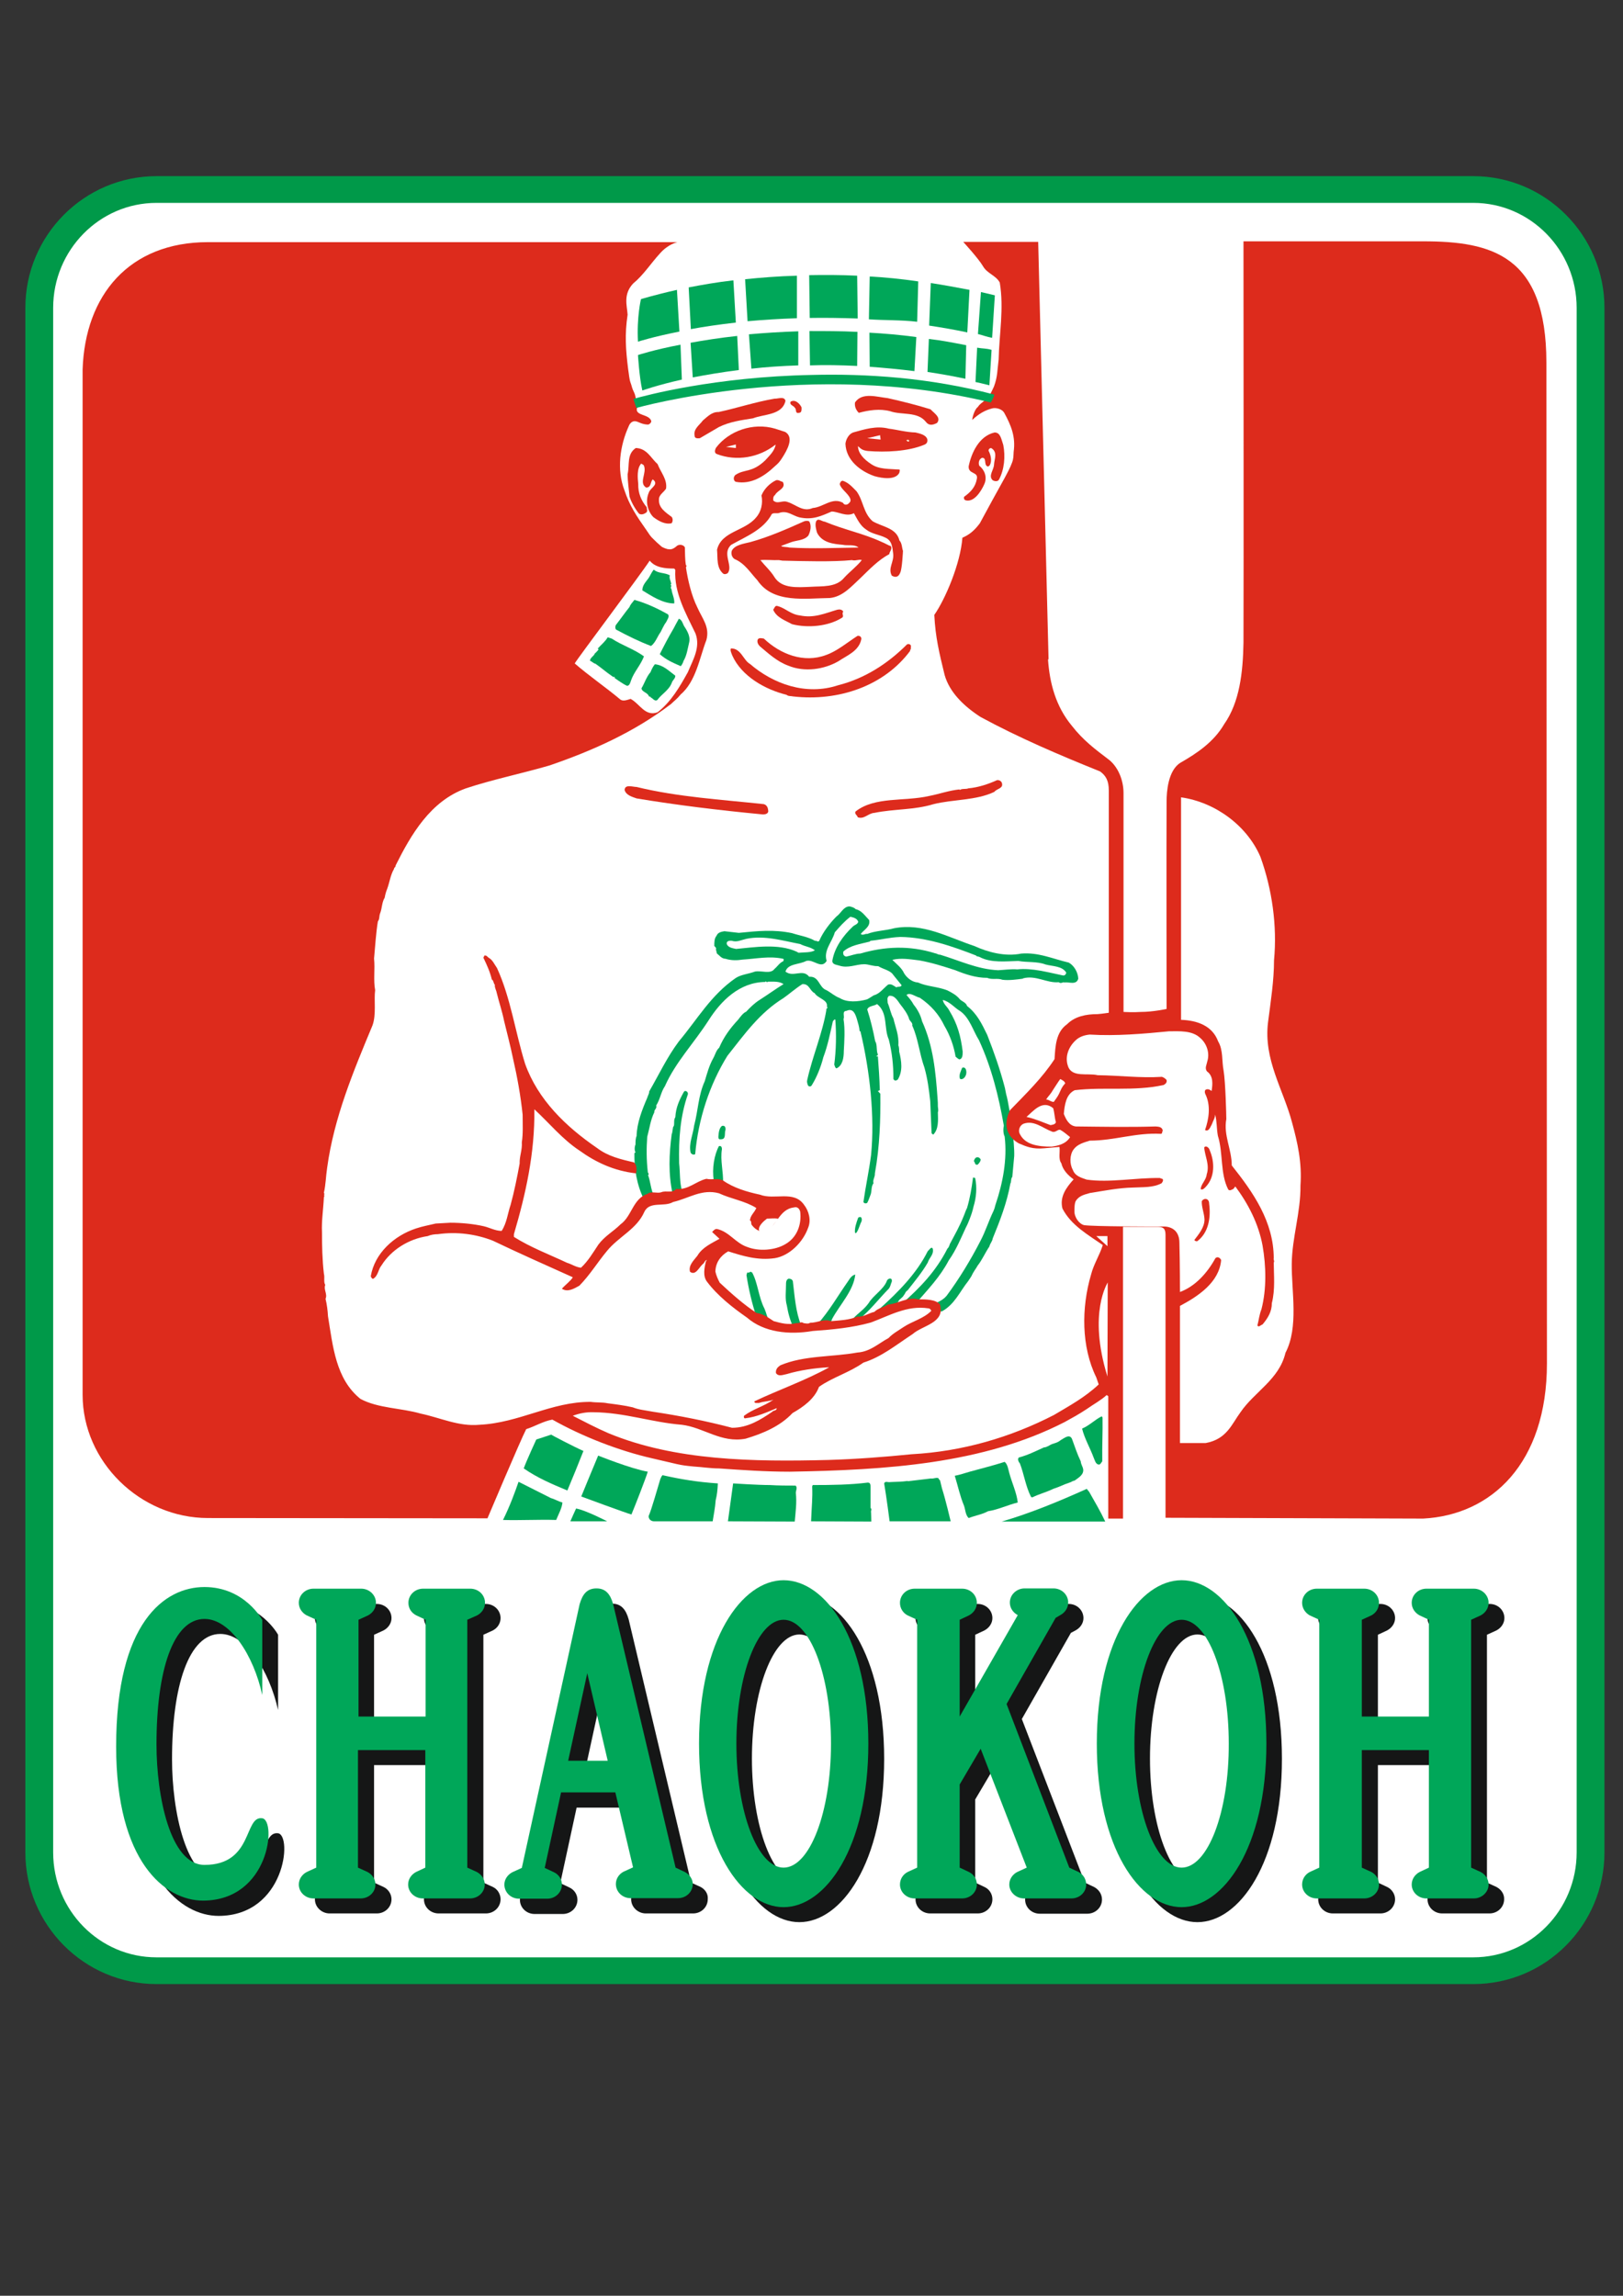 <?xml version="1.0" encoding="utf-8"?><svg version="1.1" id="svg216" xmlns="http://www.w3.org/2000/svg" x="0px" y="0px" viewBox="-7 -24.9 595.3 841.9" xml:space="preserve" enable-background="new -7 -24.9 595.3 841.9"><rect x="-7" y="-24.9" width="595.3" height="841.9" fill="#333333" stroke="none"/><g id="g214"><path id="path2" d="M53.4,43.4c-26.2,0-47.6,21.4-47.6,47.7v560.1c0,26.3,21.3,47.7,47.6,47.7H531
		c26.2,0,47.6-21.4,47.6-47.7V91.2c0-26.3-21.4-47.7-47.6-47.7H53.4z" fill="#FFFFFF"/><g id="g212"><g id="g38"><g id="g36"><g id="g18"><path id="path4" d="M95,647.4c-6.8-0.9-3.2,17.1-21.2,17.1c-12.6,0-17.7-25.3-17.7-44.2c0-27.1,6.2-46,17.7-46
						c9.4,0,17.9,13.3,21.2,27.9v-27.6c0,0-6.5-12-21.2-12c-14.7,0-32.4,13-32.4,58.6c0,42.1,17.9,56.5,31.8,56.5
						C97.6,677.6,100.3,648.2,95,647.4L95,647.4z" fill="#151616"/><path id="path6" d="M432.2,560.1c-15.3,0-31.1,21.6-31.1,60c0,38.3,15.8,59.9,31.1,59.9c15.3,0,31-21.6,31-59.9
						C463.2,581.7,447.5,560.1,432.2,560.1z M432.2,665.5L432.2,665.5c-9.6,0-17.4-20.4-17.4-45.5c0-25.1,7.8-45.5,17.4-45.5
						c9.6,0,17.3,20.4,17.3,45.5C449.5,645.2,441.8,665.5,432.2,665.5z" fill="#151616"/><path id="path8" d="M286.2,560.1c-15.3,0-31.1,21.6-31.1,60c0,38.3,15.8,59.9,31.1,59.9
						c15.3,0,31.1-21.6,31.1-59.9C317.3,581.7,301.5,560.1,286.2,560.1z M286.2,665.5L286.2,665.5c-9.6,0-17.4-20.4-17.4-45.5
						c0-25.1,7.8-45.5,17.4-45.5c9.6,0,17.3,20.4,17.3,45.5C303.6,645.2,295.8,665.5,286.2,665.5z" fill="#151616"/><path id="path10" d="M173.8,573c1.7-0.9,2.8-2.6,2.8-4.5c0-2.9-2.4-5.2-5.4-5.2h-17.3c-3,0-5.4,2.3-5.4,5.2
						c0,1.9,1.1,3.6,2.8,4.5l3.5,1.6v35.5h-24.6v-35.5l3.5-1.6c1.7-0.9,2.9-2.6,2.9-4.5c0-2.9-2.4-5.2-5.4-5.2h-17.3
						c-3,0-5.4,2.3-5.4,5.2c0,1.9,1.2,3.6,2.9,4.5l3.4,1.6v90.9l-3.4,1.6c-1.7,0.9-2.9,2.6-2.9,4.5c0,2.9,2.5,5.2,5.4,5.2h17.3
						c3,0,5.4-2.3,5.4-5.2c0-1.9-1.2-3.7-2.9-4.5l-3.5-1.6v-43.1h24.6v43.1l-3.5,1.6c-1.7,0.9-2.8,2.6-2.8,4.5
						c0,2.9,2.4,5.2,5.4,5.2h17.3c3,0,5.4-2.3,5.4-5.2c0-1.9-1.1-3.7-2.8-4.5l-3.5-1.6v-90.9L173.8,573z" fill="#151616"/><path id="path12" d="M541.9,667.1l-3.5-1.6v-90.9l3.5-1.6c1.7-0.9,2.9-2.6,2.9-4.5c0-2.9-2.4-5.2-5.4-5.2H522
						c-3,0-5.4,2.3-5.4,5.2c0,1.9,1.1,3.6,2.9,4.5l3.5,1.6v35.5h-24.6v-35.5l3.4-1.6c1.7-0.9,2.9-2.6,2.9-4.5c0-2.9-2.4-5.2-5.4-5.2
						h-17.4c-3,0-5.4,2.3-5.4,5.2c0,1.9,1.2,3.6,2.9,4.5l3.5,1.6v90.9l-3.5,1.6c-1.7,0.9-2.9,2.6-2.9,4.5c0,2.9,2.4,5.2,5.4,5.2
						h17.4c3,0,5.4-2.3,5.4-5.2c0-1.9-1.2-3.7-2.9-4.5l-3.4-1.6v-43.1h24.6v43.1l-3.5,1.6c-1.7,0.9-2.9,2.6-2.9,4.5
						c0,2.9,2.4,5.2,5.4,5.2h17.3c3,0,5.4-2.3,5.4-5.2C544.8,669.7,543.6,668,541.9,667.1z" fill="#151616"/><path id="path14" d="M250,667.1l-3.5-1.6L223.6,569c-1-3.6-2.7-5.8-6.1-5.8c-3.4,0-5.1,2-6.2,5.8l-21.2,96.7
						l-3.5,1.6c-1.7,0.9-2.9,2.5-2.9,4.5c0,2.9,2.4,5.2,5.4,5.2h10.3c3,0,5.4-2.3,5.4-5.2c0-2-1.2-3.7-2.9-4.5l-3.4-1.6l6-27.7h19.9
						l6.5,27.5l-3.5,1.6c-1.7,0.9-2.9,2.6-2.9,4.5c0,2.9,2.5,5.2,5.4,5.2h17.3c3,0,5.4-2.3,5.4-5.2C252.8,669.7,251.7,668,250,667.1
						L250,667.1z M207.2,626.2L207.2,626.2l7-32.1l7.5,32.1H207.2z" fill="#151616"/><path id="path16" d="M394.3,667.1l-3.4-1.6l-23.1-60l18-31.6l1.7-0.9c1.7-0.9,2.9-2.6,2.9-4.5
						c0-2.9-2.4-5.2-5.4-5.2h-10.6c-3,0-5.4,2.3-5.4,5.2c0,1.9,1.1,3.6,2.8,4.5l-21.1,37.1v-35.5l3.4-1.6c1.7-0.9,2.9-2.6,2.9-4.5
						c0-2.9-2.4-5.2-5.4-5.2h-17.4c-3,0-5.4,2.3-5.4,5.2c0,1.9,1.1,3.6,2.9,4.5l3.4,1.6v90.9l-3.4,1.6c-1.7,0.9-2.9,2.6-2.9,4.5
						c0,2.9,2.4,5.2,5.4,5.2h17.4c3,0,5.4-2.3,5.4-5.2c0-1.9-1.1-3.7-2.9-4.5l-3.4-1.6V635l7.7-13l16.9,43.6l-3.5,1.6
						c-1.7,0.9-2.8,2.6-2.8,4.5c0,2.9,2.4,5.2,5.4,5.2h17.4c3,0,5.4-2.3,5.4-5.2C397.2,669.7,396,668,394.3,667.1L394.3,667.1z" fill="#151616"/></g><g id="g34"><path id="path20" d="M89.2,641.9C82.4,640.9,86,659,68,659c-12.6,0-17.6-25.3-17.6-44.2c0-27.1,6.1-46,17.6-46
						c9.4,0,18,13.3,21.2,27.9v-27.5c0,0-6.4-12.1-21.2-12.1c-14.7,0-32.4,13-32.4,58.5c0,42.2,17.9,56.5,31.9,56.5
						C91.9,672,94.5,642.7,89.2,641.9z" fill="#00A759"/><path id="path22" d="M426.4,554.6c-15.3,0-31.1,21.6-31.1,59.9c0,38.4,15.8,60,31.1,60c15.2,0,31.1-21.6,31.1-60
						C457.5,576.2,441.7,554.6,426.4,554.6z M426.4,660L426.4,660c-9.5,0-17.3-20.4-17.3-45.5c0-25.1,7.8-45.4,17.3-45.4
						c9.6,0,17.3,20.3,17.3,45.4C443.8,639.7,436,660,426.4,660z" fill="#00A759"/><path id="path24" d="M280.4,554.6c-15.2,0-31,21.6-31,59.9c0,38.4,15.8,60,31,60c15.3,0,31.1-21.6,31.1-60
						C311.5,576.2,295.8,554.6,280.4,554.6z M280.4,660L280.4,660c-9.5,0-17.3-20.4-17.3-45.5c0-25.1,7.8-45.4,17.3-45.4
						c9.6,0,17.4,20.3,17.4,45.4C297.8,639.7,290,660,280.4,660z" fill="#00A759"/><path id="path26" d="M168,567.5c1.7-0.9,2.9-2.6,2.9-4.6c0-2.9-2.4-5.2-5.4-5.2h-17.3c-3,0-5.4,2.3-5.4,5.2
						c0,2,1.1,3.7,2.9,4.6l3.4,1.6v35.5h-24.6v-35.5l3.5-1.6c1.7-0.9,2.9-2.6,2.9-4.6c0-2.9-2.5-5.2-5.4-5.2H108
						c-3,0-5.4,2.3-5.4,5.2c0,2,1.2,3.7,2.9,4.6l3.5,1.6V660l-3.5,1.6c-1.7,0.9-2.9,2.6-2.9,4.6c0,2.8,2.4,5.1,5.4,5.1h17.3
						c3,0,5.4-2.3,5.4-5.1c0-2-1.2-3.7-2.9-4.6l-3.5-1.6v-43.1H149V660l-3.4,1.6c-1.7,0.9-2.9,2.6-2.9,4.6c0,2.8,2.4,5.1,5.4,5.1
						h17.3c3,0,5.4-2.3,5.4-5.1c0-2-1.2-3.7-2.9-4.6l-3.5-1.6v-90.9L168,567.5z" fill="#00A759"/><path id="path28" d="M536.1,661.6l-3.5-1.6v-90.9l3.5-1.6c1.7-0.9,2.9-2.6,2.9-4.6c0-2.9-2.5-5.2-5.4-5.2h-17.4
						c-3,0-5.4,2.3-5.4,5.2c0,2,1.2,3.7,2.9,4.6l3.4,1.6v35.5h-24.6v-35.5l3.5-1.6c1.7-0.9,2.8-2.6,2.8-4.6c0-2.9-2.4-5.2-5.4-5.2
						h-17.4c-3,0-5.4,2.3-5.4,5.2c0,2,1.2,3.7,2.8,4.6l3.5,1.6V660l-3.5,1.6c-1.7,0.9-2.8,2.6-2.8,4.6c0,2.8,2.4,5.1,5.4,5.1h17.4
						c3,0,5.4-2.3,5.4-5.1c0-2-1.1-3.7-2.8-4.6l-3.5-1.6v-43.1h24.6V660l-3.4,1.6c-1.7,0.9-2.9,2.6-2.9,4.6c0,2.8,2.4,5.1,5.4,5.1
						h17.4c2.9,0,5.4-2.3,5.4-5.1C539,664.2,537.8,662.5,536.1,661.6z" fill="#00A759"/><path id="path30" d="M244.2,661.6l-3.4-1.6l-22.9-96.6c-1-3.6-2.7-5.8-6.1-5.8c-3.4,0-5.1,2-6.2,5.8l-21.2,96.7
						l-3.5,1.6c-1.7,0.9-2.9,2.6-2.9,4.5c0,2.9,2.4,5.2,5.4,5.2h10.3c3,0,5.4-2.3,5.4-5.2c0-2-1.2-3.7-2.9-4.5l-3.4-1.6l6-27.7h19.9
						l6.5,27.5l-3.5,1.6c-1.7,0.9-2.8,2.6-2.8,4.5c0,2.9,2.4,5.2,5.4,5.2h17.4c3,0,5.4-2.3,5.4-5.2
						C247.1,664.2,245.9,662.5,244.2,661.6L244.2,661.6z M201.4,620.8L201.4,620.8l7-32.1l7.5,32.1H201.4z" fill="#00A759"/><path id="path32" d="M388.6,661.6l-3.4-1.6l-23-60l18-31.6l1.7-1c1.7-0.9,2.9-2.6,2.9-4.6c0-2.9-2.4-5.2-5.4-5.2
						h-10.6c-2.9,0-5.4,2.3-5.4,5.2c0,2,1.2,3.7,2.9,4.6L345,604.6v-35.5l3.4-1.6c1.7-0.9,2.9-2.6,2.9-4.6c0-2.9-2.4-5.2-5.4-5.2
						h-17.4c-3,0-5.4,2.3-5.4,5.2c0,2,1.1,3.7,2.8,4.6l3.5,1.6V660l-3.5,1.6c-1.7,0.9-2.8,2.6-2.8,4.6c0,2.8,2.4,5.1,5.4,5.1h17.4
						c3,0,5.4-2.3,5.4-5.1c0-2-1.1-3.7-2.9-4.6L345,660v-30.5l7.7-13.1l16.9,43.6l-3.5,1.6c-1.7,0.9-2.9,2.6-2.9,4.6
						c0,2.8,2.5,5.1,5.4,5.1H386c3,0,5.4-2.3,5.4-5.1C391.4,664.2,390.3,662.5,388.6,661.6L388.6,661.6z" fill="#00A759"/></g></g></g><path id="path40" d="M50.4,39.7C23.9,39.7,2.3,61.4,2.3,88v566.4c0,26.6,21.6,48.3,48.1,48.3h483
			c26.5,0,48.1-21.6,48.1-48.3V88c0-26.6-21.6-48.3-48.1-48.3H50.4z M12.5,654.4L12.5,654.4V88c0-21.2,17-38.5,37.9-38.5h483
			c20.9,0,37.9,17.3,37.9,38.5v566.4c0,21.2-17,38.5-37.9,38.5h-483C29.5,692.9,12.5,675.7,12.5,654.4L12.5,654.4z" fill="#009949"/><g id="g210"><path id="path42" d="M559.3,478.4c0,26.7-20.5,48.4-45.8,48.4H69.2c-25.2,0-45.7-21.8-45.7-48.4V107.6
				c0-26.8,20.5-48.4,45.7-48.4h444.2c25.3,0,45.8,21.7,45.8,48.4V478.4z" fill="#FFFFFF"/><g id="g76"><path id="path44" d="M259.1,389.5c-0.5,1.2,0.4,3.5-1.8,3.4c-1.2,0.2-0.7-1.4-0.7-2.1c0.1-0.9,0.4-2.2,1.2-2.8
					C259,387.7,259.2,388.7,259.1,389.5z" fill="#00A759"/><path id="path46" d="M257.8,396.5c-0.7,4.2,0.6,8.3,0.4,12.6c0,0.2,0,0.4-0.2,0.4c-1.1-0.2-3.2,0-3.2-1.6
					c-0.7-4.2,0.2-9.4,1.9-12.5C257.5,395.2,257.8,395.8,257.8,396.5L257.8,396.5z" fill="#00A759"/><path id="path48" d="M352.7,400.3c0,0.7-0.6,1.4-1.1,1.9c-1.2,0.2-0.8-0.7-1.4-1.3c0.2-0.6,0.4-1.2,1.1-1.4
					C352.2,399.4,352.5,400,352.7,400.3z" fill="#00A759"/><path id="path50" d="M350.1,417.5c-0.4,1.8-0.8,3-1.5,4.8c-0.5,1.2-0.6,1.6-1.3,2.9c-1.9,4.1-3.6,8.3-6.3,12.1
					c-3.2,6.1-7.6,10.6-12,15.7c-1.9,0.1-3.7,0.4-5.3,0.7v-0.4c6.8-6,12.6-12,16.8-20.3c0.4-0.3,0.7-1,0.9-1.7
					c1.8-3.4,3.6-6.5,5.1-10.3c0.4-0.9,0.7-2,1.2-2.9c1.1-3.7,1.7-7.3,2.2-11.2c0.3,0.2,0.5-0.1,0.8,0.3
					C351.4,410.5,351.1,414.3,350.1,417.5L350.1,417.5z" fill="#00A759"/><path id="path52" d="M309,423c-0.7,1.3-1.1,3.3-2,4.3l-0.4-0.1c-0.2-1.7,0.5-3.7,1.2-5.6
					C309.2,420.9,309.2,422.3,309,423L309,423L309,423z" fill="#00A759"/><path id="path54" d="M335.2,433.4c0.2,1.9-1.4,3-1.9,4.7c-2,3.5-4.9,7-7.4,10.2c-0.8,0.4-0.9,1.3-1.4,1.8
					c-0.5,1-1.7,1.4-2,2.3c-1.9,3-5.9,3.4-9,4.9c0.3-1.1,1.5-1.7,2.2-2.3c6.8-6.1,13.6-13,17.6-21.1
					C333.7,433.7,334.9,431.6,335.2,433.4L335.2,433.4z" fill="#00A759"/><path id="path56" d="M268.8,441.6c2.2,3.9,2.4,9.2,4.6,13.4c0.7,1.6,1,3.4,1.9,4.9l-0.4,0.3l-4.5-2.3
					c-1.6-4.9-2.8-10-3.6-15.2c0.2-0.3,0-0.8,0.5-1c0.5,0.5,1-0.8,1.4,0.1L268.8,441.6z" fill="#00A759"/><path id="path58" d="M298.2,458.8c-0.7,2.7-3.2,1.9-5,2.3l-0.5-0.2c4.6-5.2,7.4-10.3,11.4-16
					c0.7-1.1,1.4-2.1,2.6-2.4C306.1,448.4,301,453.6,298.2,458.8z" fill="#00A759"/><path id="path60" d="M320.1,445.1c-0.4,0.8-0.5,2.2-1.5,3c-3.3,3.4-6.6,7.7-10.5,10.8c-1,0.6-1.9,0.7-2.9,0.7
					c1.8-2.6,4.3-3.7,6.4-6.6c1.6-2.8,5.6-5.1,6.7-8.2C318.6,443.9,320.4,443.4,320.1,445.1L320.1,445.1z" fill="#00A759"/><path id="path62" d="M283.8,444.9c0.7,5.6,1,11.2,3.1,16.4c-0.4,0.8-1.8,0.4-2.9,0.6c-1.2-2.6-1.9-5.1-2.4-8.1
					c-0.7-2.3-0.3-5.2-0.3-7.6c0-0.7,0-1.9,1-2.2C283,444.1,283.4,444.1,283.8,444.9z" fill="#00A759"/><path id="path64" d="M245.3,376.4c-2.8,8.1-3.4,16.2-3.2,25.3c0.4,3.4,0.1,6.9,1.1,10.3c-0.7,0.9-1.8,1.1-3,1.3
					l-0.5-0.4c-1.6-7.4-1.3-14.5-0.3-22.1h0.1l0.4-2.5h0.1c0.6-0.9-0.1-2.3,0.7-3.5c0.2-3.6,1.5-6.4,3.2-9.4
					C244.5,374.8,245.5,375.6,245.3,376.4L245.3,376.4z" fill="#00A759"/><path id="path66" d="M347.1,369.7c-0.3,0.8-1.4,1.5-2,1c-0.5-1.4,0.4-2.9,0.8-4C347.5,366,347.8,368.7,347.1,369.7
					L347.1,369.7z" fill="#00A759"/><path id="path68" d="M365,399.1l-0.7,7.6c-0.6,0.6-0.3,1.9-0.7,2.4c-1.3,7.2-3.8,13.6-6.5,20.2
					c-0.1,1-1,1.9-1.2,2.9c-1.6,2.4-2.7,5-4.3,7c-0.6,1.1-1,1.5-1.8,2.9c-0.7,1.6-1.3,2.1-1.6,2.7c-3.2,4-5,8.6-9.7,11.2
					c-1.9,0.2-1.8-2-3.6-2.4c1.7-0.8,3.9-1.6,5.3-3.3c4.6-6.2,8.8-13.1,12.4-20.1c1.9-3.6,3-7.3,4.8-11c0.6-1.4,0.5-1.7,0.8-2.5
					c2.6-7.7,4.3-16.4,3.3-24.8c-0.5-1-0.6-2.6-0.3-4c-1.9-10.8-4.5-21.3-9.1-31.3c-2.2-3.5-3.4-8.2-6.9-10.7
					c-2.1-1.2-3.8-3.5-6.4-4.1c0.3,1.6,1.7,2.5,2.4,3.9c3,4.9,4.2,9.4,4.9,15c0,1.2,0,2.8-1.3,2.9c-0.5-0.3-0.7-0.5-1.3-1
					c-0.6-3.7-2-7.8-4.1-11.3c-2-4.2-4.9-7.5-9-10.3c-1.5-0.3-3.7-2.2-4.9-1c0.9,1,2,2.3,2.6,3.5c1.4,1.7,2.6,3.9,3.1,6.1
					c4.1,9,5,18.5,5.7,28.5c0.1,0.9,0.1,1.9,0.1,2.7c0,0.5,0.3,1.5,0,2.2c0.1,3,0.3,6.2-1.7,8.2l-0.6-0.5l-0.5-11.8
					c-0.5-4.6-1-8.2-2.1-12.2c-1.9-5.3-2.3-10.7-4.5-15.5c0.3-0.9-0.8-1.6-1.1-2.3c-0.5-1.9-2.1-4-3.3-5.5c-1-1.4-2.1-3.4-4.1-3.1
					c-0.9,0.7-0.5,1.6-0.5,2.6c0.8,1.8,1.1,3.9,2.1,5.7c0.7,3.1,2.1,6.2,1.8,9.8c0.3,0.7,0.3,1.7,0.3,2.3c0.9,3.6,1.4,7.2-0.5,10.3
					c-0.7,0.5-1.2,0.5-1.6-0.2c0-5.3-0.5-9.7-1.7-14.5c-1.9-4.3-0.2-9.7-4.3-13c-1.1,0.8-3.1,0.6-3.6,2c1.1,3.4,2.2,7.8,2.9,11.6
					c0.9,1.4,0.3,3.4,1,4.9c0,0.4-0.4,0.5-0.7,0.7h0.7c0.3,4,0.6,8,0.7,12.4l-0.7,0.3l0.9,1c0.1,9.2-0.2,19.4-2,29.2
					c0.1,1.4-0.9,2.4-0.5,3.6c-0.9,1.2-0.6,2.6-1,4c-0.5,1.2-0.7,2.1-1.3,3.2c-0.4,0.3-1.1,0.3-1.4-0.3c0.8-5.7,2-11.1,2.8-17.2
					c1.4-14.1-0.4-30.7-3.9-45.4l-0.3-0.1c-0.1-1.5-0.6-3-1-4.4c-0.5-1.6-1.3-4.2-3.8-3c-1.8,0.1-0.6,2-1.1,3
					c0.6,3.7,0.3,8.2,0.1,11.8c0,2.3-0.4,5.3-2.7,6.3c-0.6-0.3-0.6-1-0.8-1.4c0.7-5.5,0.8-10.8,0.4-16.5c-0.6-0.1-0.4,0.2-0.9,0.6
					c-1,4.4-1.9,9-3.5,13.2c-0.9,3.6-2.5,7.5-4.2,10.2c-0.3,0.7-1.2,0.7-1.5,0c-0.2-0.7-0.4-1.1-0.2-1.9c1.9-8.6,5.6-17.1,7-25.6
					c-0.3-0.5,0.9-0.8,0.2-1.2c0.5-2.6-3.3-3-4.5-5c-1.8-0.8-1.9-3.5-4.5-3.3c-2.4,1.5-4.9,3.7-6.9,5.1
					c-8.8,5.4-14.4,13.4-20.6,21.2c-6.5,10.5-10.7,23.2-11.8,36c-0.4,0.5-1.5,0.1-1.7-0.6c-0.7-3.2,0.9-6.6,1.3-9.8
					c1.5-5.7,1.5-11,3.9-16.3c0.9-3,1.6-5.7,3.1-8.4c0.8-1.4,1-2.8,2.2-3.9c1.7-4,4.1-7.2,6.9-10.2c0.8-1,1.8-2.5,3-3
					c1.4-1.5,3-3.1,4.9-4.3c3-1.9,6-4.1,8.8-5.8c-1.5-1.1-3.8-0.9-5.8-0.9c-0.3,0.5-0.4-0.1-0.8-0.1l-0.1,0.2
					c-9.5,0.1-16.3,7-20.8,14.1c-5.4,8.4-12.1,15.3-16,24.1c-1.5,2.2-1.7,4.7-3.2,7.1c0.3,1.3-0.8,1.4-0.7,2.5
					c-1.4,2.8-1.8,6.1-2.6,9c-0.3,4.1-0.3,8.4,0.2,12.8c0,0.5,0.7,0.9,0.1,1.2c0.9,2.4,1,5.3,2.2,7.8l-0.6,0.9
					c-1.3-0.5-2,1.3-3.1,0.2c-2.6-5.1-3.6-11.3-3.5-16.9l0.4-0.3c-0.4-0.7-0.4-1.9,0-2.9c0-1,0-2.2,0.4-3.1c0.1-4.7,2-9.6,3.9-14
					c0.2-0.8,0.8-1.6,0.7-2.3c3.7-6.4,6.5-12.5,10.9-18.4c6.8-8.1,11.7-16.9,20.8-23.2c1.9-1.3,4.7-1.5,7.1-2.4
					c2.4-0.5,5.7,1.1,7.2-1c1.1-0.9,1.8-2.2,3.2-2.8c0.1-0.4,0.4-0.7-0.1-0.9c-5-1.1-9.8,0-14.8,0.3c-1.9,0.3-4.1,0.4-6.3-0.3
					c-1.4,0-2.3-1.3-3.2-2c0-0.7-0.5-1.4-0.2-1.9L255,322c0-1.3,0-2.8,0.8-3.7c0.5-1.3,1.8-1.5,2.9-1.7l5.3,0.6
					c7.1-0.7,12.8-1.3,19.5,0.1c2.7,0.9,5.8,1.3,8.4,2.8c0.7-0.1,1.1,0.6,1.6,0c1.4-3.3,4.1-6.7,6.3-8.9c1.7-1.2,2.6-3.7,4.8-3.7
					c0.7,0.1,1.9,0.5,2.2,1c2.3,0.5,3.4,2.4,5,4c0.5,2.4-1.7,3.4-3.1,5.1c0.8,0.7,1.7-0.2,2.4,0c3-1.2,6.7-1.2,9.9-2.1
					c10.6-2,19.7,3.3,29.3,6.5c5.1,2.3,11.3,4,17.3,2.8c6.4-0.5,11.4,1.9,17.4,3.3c2,1.1,3.4,3.6,3.5,5.9c-0.7,2.5-3.5,1.1-5,1.4
					c-0.8-0.3-1.2,0.6-2.2-0.1c-4.3,0.4-8.4-2.7-13.1-1.4v0.1c-2.2,0.3-5.2,0.7-7.5,0.4c-1.9-0.7-3.8,0.1-5.6-0.7
					c-4.2,0-8-1.3-11.7-2.8c-4.3-1.4-8.7-2.8-13.2-3.6c-3.3-0.4-6.8-1-9.9-0.2c1.5,1.5,3.4,2.9,4.3,4.9c1,1.7,3,3.3,5.1,3.4
					c3.3,1.5,7.3,1.5,10.8,2.9c1.8,0.9,3.4,1.8,4.6,3.3c0.7,0.7,2.3,1.2,2.6,2.4c3.7,2.9,5.4,6.5,7.4,10.6
					c2.5,6.4,4.7,12.6,6.5,19.5c0.3,1.3,0.3,1.9,0.7,3.2c0.5,2.1,0.6,3.2,1,5.2C363.5,382.5,365.2,394.4,365,399.1L365,399.1z" fill="#00A759"/><path id="path70" d="M307.8,313.2c-0.4,1-1.3,1-2,1.7c-3.6,3.4-6.7,7.7-7.5,12.5c-0.1,1.5,1.7,1.5,2.5,1.8
					c3.3,1.1,6.2-0.5,9.2-0.5c1.6,0,3.3,0.8,5.1,0.7c1.9,1.2,4.5,1.5,5.6,3.3l3,3.7c-0.3,0.9-1.4,0.3-1.9,0.8
					c-0.9-0.5-1.9-1.5-3.1-1c-1.6,1.3-3.1,3.4-5.2,3.9c-1,0.6-1.5,1-2.5,1.5c-3.3,0.9-7.3,1.2-10-0.5c-1.9-0.7-3.2-2-4.9-2.9
					c-2.8-1-2.6-5.2-6.3-4.9c-2.4-3.1-5.8,0.4-8.7-1.9c0.9-3,5-2.5,7.6-3.9c2.7-0.8,5.5,3.2,7.5,0c-1.2-3.9,2-6.9,3-10.5
					c1.9-2.2,3.5-4,5.7-5.7C305.9,311.5,307.5,311.9,307.8,313.2L307.8,313.2z" fill="#FFFFFF"/><path id="path72" d="M286.5,321.3c1.9,1,3.7,1,5.4,2.3c-1.5,0.9-4,0.7-6,0.9l-0.7-0.4c-6.8-3.1-15.6-1.6-22.2-1
					c-1.4-0.3-2.8-0.5-3.4-1.7c-0.3-1.1,0.7-1.4,1.8-1.3c1.9,0.6,3.2-0.2,5.3-0.7C273.4,318,280.1,320.1,286.5,321.3L286.5,321.3z" fill="#FFFFFF"/><path id="path74" d="M351,325.5c0.1,0.4,0.9,0.3,1.4,0.6c4.2,2.2,9.7,1.5,14.1,1.4c3.2,0.6,6.9,0.1,10,1.3
					c2.6,0.7,6.1,0.5,7.6,3c-0.1,0.5-0.5,1.2-1.3,1c-5.4-1.1-11.2-2.8-16.7-2.2c-2.2-0.2-4.7,0.2-7,0.3c-7.5-0.3-14.3-3.6-21.3-5.7
					c-0.6,0.1-1.3-0.5-1.8-0.5c-9.5-3-18.6-2.5-27.5,0.1c-1.6,0-3.5,0.8-5.1,1.1c-1.1-0.2-1.2-1-1.1-1.8c2.4-2.3,6.2-2.8,9.7-3.7
					l0.3-0.3c4-0.4,6.6-1.2,10.9-1.4C332.9,318.8,342.5,322.2,351,325.5L351,325.5z" fill="#FFFFFF"/></g><path id="path78" d="M232.2,509.9c-12.3-2.8-25.8-8.1-36.6-14.2c-3.4,0.6-6.4,2.5-9.6,3.5
				c-2.2,4.3-14.2,32.7-14.2,32.7l-102.5-0.1c-24.9,0-46-20.7-46-45.2v-376c0.9-27.2,17-46.7,46-46.7h172.2c0,0-3.3,0.6-6.4,4.1
				c-3.4,3.7-6.1,8-9.9,11.1c-3.7,4-2.2,8.1-2,11.4c-1.1,7.3-0.7,12.7,0.2,20c0.3,1.8,0.4,3.7,0.9,5c0.5,1.2,0.3,1.6,1.4,3.8
				c0.5,1,0.7,3.8,1.1,5c-1.5,3.5,4.4,2.4,5.1,5.3c-0.1,0.5-0.5,1-1.1,1.2c-2.3,0-3.5-1-4.6-1.2c-1.8-0.3-2.5,1.6-2.5,1.6
				c-3.4,7.4-4.5,16.2-1.7,23.6c2,5.9,4.3,9.3,8.3,15c1.6,2.5,1.9,2.5,3.7,4.3l1.7,1.5c0.4,0.3,2.2,1,2.5,0.9
				c1.2,0.3,2.3-0.5,3.2-1.3c0.8-0.5,2.2-0.4,2.8,0.6c0.1,2.2,0,4.5,0.4,6.6c0.5,0.1,0,0.5,0,0.8c0.7,4.6,2,10.3,4.2,14.7
				c1.8,4.1,4.6,7.1,3.3,11.9c-2.5,6.4-3.8,15.4-9.7,20.2c0,0.4,0.4-0.1,0,0c-0.5,0.9-2.4,2.4-3.3,3.3c-13.4,10.2-28.5,17-44.5,22.5
				c-10.3,3-20.7,5.1-30.7,8.4c-13.1,4.7-20.2,17.1-25.8,28.3c0.1,0.6-0.6,0.7-0.6,1.3c-1.3,2.2-1.6,4.9-2.5,7.3
				c-0.4,1-0.7,2-0.9,3.2c-1.1,1.8-0.9,3.8-1.7,5.8c-0.4,1.1-0.1,2-0.8,2.9c-0.7,4.3-1,9.3-1.4,13.6c0.4,4-0.3,7.9,0.4,11.6
				c-0.5,3.6,0.5,9-1,13c-7,16.8-14.1,33.8-16.6,52.1c-0.5,3.3-0.5,6.2-1.2,9.2c0,0.3,0.5,0.5,0,0.7c0.2,0.2,0.2,0.8,0,0.9
				c-0.2,4.4-0.9,8.8-0.7,12.8c0,4.8,0.1,10.2,0.7,15.3c0.4,1.4-0.2,3,0.5,4.1c-0.7,1.7,0.9,3.4,0.1,5.1c0.5,2,0.8,4.4,0.9,6.4
				c1.8,10.9,2.8,23,11.9,30.3c6.5,3.5,14.9,3.3,22.1,5.4c7.2,1.5,13.9,4.8,21.5,4.1c14.8-0.7,26.4-8.5,40.9-8.4
				c2,0.3,4.3,0.1,6.1,0.5c3.1,0.4,6.3,0.8,9.3,1.5c2.3,0.9,4.1,1,7.3,1.6c10,1.5,19.6,3.4,29.1,5.9c5.8,0,10.4-2.9,14.8-5.9
				c0.4-0.6,1.5-0.2,1.6-1.3c-3.6,1.5-7.3,3.2-11.4,3.7c-0.5,0.2-0.8-0.3-0.6-0.9c3.3-2.5,7.2-3.4,10.8-5.9
				c-1.5,0.6-3.7,0.6-5.3,1.2c-0.7-0.1-1.7,0.3-1.7-0.6c9.1-4.3,18.6-7.6,27.3-12.4v-0.1c-5.3,0.3-10.7,1.1-15.4,2.5
				c-1.2,0.2-3.1,1.1-4-0.4c-0.1-1.4,0.6-2.1,1.6-2.8c8.7-3.7,19-3,28.3-4.7c4.7-0.3,7.8-3.4,11.4-5.3c1.6-1.7,3.7-2.8,5.6-4.1
				c3.2-2.1,7.4-3.1,10.1-5.9c-0.2-0.4-0.5-0.9-1.1-0.9c-7.8-1.2-14.3,2.7-21.1,5.2c-6.8,1.9-14.1,2.6-21.3,3.1
				c-8.7,1.5-17.9,0.5-24.1-4.9c-5.3-3.7-10.8-8-14.7-13.2c-1.6-2.1-0.9-5.2-0.4-7.4l0.4-0.5c-0.7,0-0.9,0.9-1.3,1.3
				c-1.5,1-2.7,4.6-4.9,3c-0.7-2.4,1.5-4.3,2.7-5.9c1.8-3.1,5.3-4.6,8.1-6.2l-2.7-2.5c0.5-0.5,1-1.2,1.8-1.1c4.5,1,6.8,5.2,11.1,6.6
				c4.3,1.7,10.2,1.2,13.9-1c4.3-2.4,6.1-7.2,5.5-12c-0.3-1-1-1.9-2.3-1.5c-5.8,0.7-6.1,7.5-11.2,8.8c-1.7,0.1-3.2-1-4.2-2.3
				c-0.5-0.5,0-1.5-0.7-1.7c0-1.8,1.7-3,2.3-4.6c-4.1-2.6-9.2-3.3-13.7-5.4c-6.3-1.7-11.1,1.9-16.8,3.2c-3.4,2-8.7-0.5-10.6,3.7
				c-2.8,6.3-9.4,9-13.7,14.3c-3.5,4.2-6.1,8.6-10.1,12.7c-2,1.1-4.3,2.5-6.4,1.1c1.3-1.5,3.2-2.8,4-4.2c-10-4.5-19.7-8.8-29.3-13.4
				c-6.1-2.4-13.1-3.4-20.2-2.4c-1.2,0-2.6,0.2-3.7,0.7c-6.9,1-13.4,5-17,10.8c-1.2,1.4-1.2,3.9-3.1,4.9c-0.4-0.1-0.7-0.6-0.8-1
				c1.4-8.3,8.4-14.8,16.6-17.5c2.4-0.8,4.7-1.2,7.2-1.8l5.4-0.3c3.8,0,8.4,0.4,12.3,1.3c2.1,0.5,4.2,1.7,6.5,1.7
				c1.9-2.9,2.2-6.4,3.3-9.6c1.3-4.7,2.4-10.2,3.3-15.1c-0.1-2.7,1-4.9,0.8-7.8c0.5-3.1,0.3-6.6,0.3-10.1c-0.7-6.8-2-14-3.5-20.5
				c-1-4.9-2.2-9.3-3.3-13.9c-0.7-3.5-1.9-7-2.7-10.3c-0.2-1.1-0.8-1.8-0.7-3c-0.5-0.4-0.4-1.5-1.1-1.9c-0.7-2.9-1.8-5.3-3.1-8
				l0.4-0.8c0.8-0.1,1.1,0.5,1.5,0.8c1.5,0.8,2.1,2.4,3.1,3.8c5,10.9,6.7,23.5,10.3,35.1c4.7,13.2,15,23.1,26.4,30.9
				c4.1,3.1,8.6,4.1,13.6,5.3c1,1,1,2.8,0.7,4c-8-0.9-14.7-4-20.8-8.4c-6.2-4.1-11-10-16.5-15.1c0.2,16.2-3.2,31.2-7.5,45.8v1
				c6.2,3.9,12.9,6.4,19.5,9.5c1.7,0.5,3.2,1.6,5.1,1.8c2.6-2.4,4.4-5.5,6.4-8.5c2.4-3.2,5.5-4.8,8.1-7.4c4.2-3,4.5-9.4,9.9-11.2
				c1.4-1.1,3.6,0,5.1-0.6c1.8-0.7,4.1,0.5,5.4-1.2c4.4,0.5,7.2-2.8,11.1-3.7c2.3,0.5,4-0.4,6.1,0.6c3.8,2.7,8.8,4.2,13.5,5.2
				c5.4,2.1,12.4-1.7,16.2,3.7c1.8,2.3,2.7,5.7,1.5,8.5c-1.8,5.1-6.7,10.2-12.2,11.1c-6.3,0.9-11.7-0.8-17.1-2.5
				c-2.7,1.5-4.6,4-4.7,7.4c0.3,1.4,0.9,2.8,1.6,4.1c4.5,4.2,8.8,8,13.5,11.1c2.5,0.3,4.4,1.8,6.3,3c2.6,0.7,5.4,1.5,8.3,0.7
				c1,0.2,1.8-0.7,2.6,0c0.7,0.1,1.8,0.4,2.4-0.1c2.8,0,5.1-1.6,7.7-0.6c3.3-0.3,6.8-0.4,9.7-1.7c2.1,0.3,4-1.2,6.2-1.7
				c1.4-1.4,3.5-1.7,5-2.7c3.9-0.3,7.1-2.9,11.1-1.9c2.9,0,6.4,0,8,1.9c1.9,6.8-6.4,7.6-10,10.8c-6.1,4-11.4,8.4-18.1,10.5
				c-5.2,3.7-11.4,5.4-16.3,8.9c-1.6,4.4-5.8,7.4-9.7,9.6c-4.6,4.9-10.9,7.5-17.2,9.4c-9,1.7-15.3-4.1-23.4-5.1
				c-11.1-0.9-21-4.5-32.4-4.6c-2.7-0.1-5.2,0.4-7.6,1.3c4.3,2.2,8.7,4.5,13.1,6.4c24.4,10.1,53,10.5,80.7,9.8
				c10.1-0.3,20.6-1.1,30.5-2.1c18.6-1,36.3-6.2,52.2-14.4c5.7-3.4,11.3-6.4,16.4-11.2l-0.9-2.6c-5.5-11.2-5.5-25.5-1.9-37.7
				c1-3.9,3.1-7,4.3-10.8c-5.4-3.8-11.6-7.2-14.8-13.4c-1.1-4.3,1.4-7.7,4.1-10.7c-2-1.4-4-3.5-4.5-5.9c-1.2-1.5-0.4-4.3-0.7-6
				l-5.6,0.5c-4.2,0.4-6.5-0.6-9.3-1.8c-7.8-4.4-3.2-12.2-3.2-12.2c6-6.2,11.8-11.8,16.3-18.7c0.3-4.8,0.5-9.9,4.6-12.8
				c2.9-2.9,7-3.7,11.2-3.7c1.5-0.1,4.1-0.5,4.1-0.5v-81.5c0-3.5-1-5.4-3.2-7c-14.9-6-29.7-12.3-43.9-20
				c-6.3-4.1-11.3-9.1-13.1-15.3c-2-8.2-3.4-13.9-3.8-22.1c4.1-5.9,9.6-18.9,10.3-28.3c2.8-1.2,4.6-2.9,6.4-5.3
				c3.4-6.3,5.7-10.5,9.2-16.8c0.7-1.3,2-3.7,2.6-5.4c0.6-1.6,0.5-2.4,0.6-4c0.8-5.6-1-9.8-3.4-14.2c-0.9-1.7-3.4-2.1-4.6-1.7
				c-2.6,0.7-4.7,1.9-7.2,4.2c0.1-1.2,0.9-3.9,2.1-4.8c1-1.6,2.9-2.1,4.6-4.8c0.4-0.7,1.3-2.7,1.3-2.7c1.3-3.5,1.2-5.9,1.7-9.9
				c0.2-9.3,2-18.7,0.4-28.2c-1.4-2.6-4.6-3.3-6.1-5.9c-1.6-2.8-7.3-9-7.3-9h27.5c0,0,3.5,141.6,3.8,153.1h-0.2
				c0.6,8.8,2.9,17.3,8.7,24.3c4.2,5.4,8.5,8.6,13.9,12.7c3.4,2.9,5.1,7.7,5.1,12v80.3c0,0,3.8,0.2,6.3,0c4.6,0,9.5-1.1,9.5-1.1
				s-0.1-64.6,0-76.2c0-3.3,0.5-11.3,5.1-14.1c6.1-3.5,12.2-7.6,16-14.1c5.7-8.1,6.9-19,7.1-29.9c0.1-15.9,0-147.2,0-147.2H515
				c25.1,0,45.2,5.1,45.2,44.5l0.2,367c0,36.6-20.3,55.6-45.4,56.9l-94.5-0.3V427.9c0-2.3-0.9-2.9-2.9-2.9c-3.9,0-12.7,0-12.7,0V532
				h-5.4v-44.9l-0.6-0.4c-1.9,1.8-4.7,3.3-7.4,5.2c-2.9,1.9-4.9,3-8,4.7c-30,15.4-65.6,17.6-100.8,18.2c-9.1,0-17.3-0.6-26-1.2
				c-3.1,0-6-0.5-9.3-0.7c-3-0.3-3.9-0.4-6.2-0.9L232.2,509.9z" fill="#DD2B1C"/><g id="g104"><path id="path80" d="M397.4,494.9c0.1,5.5-0.2,10.5-0.1,16.1c-0.4,0.4-0.6,1.2-1.3,1.2c-1.2-0.2-1.4-1.6-1.8-2.4
					c-1.3-3.6-3.4-7.1-4.3-10.8c2.8-1.2,4.7-3.3,7.2-4.5L397.4,494.9z" fill="#00A759"/><path id="path82" d="M207,507.2c-2,5.1-3.9,9.7-5.9,14.5c-6-2.5-10.9-4.6-16-8.1c1-2.8,4.6-10.6,4.6-10.6l5.5-1.8
					C195.1,501.3,203.8,505.8,207,507.2z" fill="#00A759"/><path id="path84" d="M386.2,502.8c1.1,3,1.9,5.5,3.2,8.2c0.1,1.2,0.7,1.8,0.9,2.9c0.3,2.1-1.9,3.2-3.2,4.2
					c-0.6,0-1.1,0.5-1.8,0.7c-2.2,0.7-3.5,1.5-6,2.3c-2.9,1.4-5,1.8-7.6,3.1l-0.5-0.1c-2-3.9-2.6-8.4-4.1-12.3
					c-0.5-0.6-1-1.6-0.4-2.2c3.4-0.9,6.3-2.4,9.2-3.7c1,0,2-0.8,2.9-1.2c1.7-0.6,2-0.5,3.3-1.5C383.1,502.7,385.3,500.7,386.2,502.8
					L386.2,502.8z" fill="#00A759"/><path id="path86" d="M230.6,514.8c-0.9,2.9-4.7,12.6-6,15.7c-1.9-0.5-18.4-6.6-18.4-6.6s4.5-11,6.2-15
					C212.4,508.9,224.6,513.8,230.6,514.8L230.6,514.8z" fill="#00A759"/><path id="path88" d="M363.2,515.3c1,3.7,2.7,7.2,3.1,10.8c-3.7,0.9-7.1,2.6-10.9,3.2c-2.2,1.2-4.5,1.5-7.1,2.5
					c-1.2-1.1-1.2-3.1-1.7-4.5c-1.5-3.6-2.2-7.1-3.4-11c2.1-0.4,3.7-1,5.5-1.5c4.7-1.3,8.4-2.2,12.8-3.6
					C362.6,512.1,362.8,513.9,363.2,515.3L363.2,515.3z" fill="#00A759"/><path id="path90" d="M233,533c-1.9,0-2.4-1.7-1.9-2.4c0.8-1.8,3-9.4,4.1-13.1c0.4-0.9,0.7-1.5,0.9-1.4
					c6.7,1.5,12.7,2.5,20.2,3c-0.1,2.3-0.3,4.2-0.8,6.2c-0.2,2.8-0.7,5.1-1.1,7.7H233z" fill="#00A759"/><path id="path92" d="M338.5,520.9c1.3,4,3.2,12.1,3.2,12.1h-22.4c0,0-1.2-9.3-2-13.9c0.4-1,1.2-0.3,2.4-0.5
					c2-0.1,4.3-0.1,6.2-0.4l0.1,0.1l8.4-1c0.7,0.7-0.6-0.2,0,0c1,0.2,2.8-0.8,3,0.3l0.4,0.4L338.5,520.9z" fill="#00A759"/><path id="path94" d="M195.1,524.5c1.5,0.4,2.4,1.1,4.2,1.6c-0.2,2.1-1.4,4.2-2.3,6.4c-6.6-0.2-13.2,0.2-19.5,0
					c2.5-5,4.5-10.5,5.7-14C187.2,520.5,191.1,522.5,195.1,524.5L195.1,524.5z" fill="#00A759"/><path id="path96" d="M290.5,533c0.2-5.7,0.6-8.3,0.4-12.8l0.2-0.5c7.2,0,13.7-0.1,20.2-0.9c1,0,1,0.9,1,1.6
					c0,2.3,0,5.4,0,7.7c0.7,0.5,0,1,0.2,1.7l0.1,3.3L290.5,533z" fill="#00A759"/><path id="path98" d="M260,533l1.9-13.9c0,0,9,0.6,13.5,0.6c3.1,0.2,6.4,0.2,9.4,0.2c0.8,0.7,0.1,1.8,0.1,2.7
					c0.4,3.6-0.1,7-0.4,10.5L260,533z" fill="#00A759"/><path id="path100" d="M360.4,533.1c10.6-3.1,21-7.4,31.2-12l0.9,1.1c2.2,3.9,4,6.9,5.9,10.9L360.4,533.1
					L360.4,533.1z" fill="#00A759"/><path id="path102" d="M215.7,533h-13.5c0,0,1.8-4.1,2.1-4.7C207.8,528.9,215.7,533,215.7,533z" fill="#00A759"/></g><g id="g110"><path id="path106" d="M360.4,262c0.9,2.3-1.7,2.2-2.7,3.5c-6.7,3.2-15.1,2.7-22.3,4.5c-7.2,2.2-14.4,1.7-21.7,3.2
					c-2.2,0.1-3.8,2.5-6.1,1.6c-0.1-0.7-1.3-1.2-0.8-2.1c7.1-5.6,18-3.6,27-5.7c3.7-0.7,7.2-2,11.1-2.4l0.2,0.2
					c0.7-0.6,2.2-0.2,3.1-0.6c3.5-0.3,7.2-1.5,10.5-3C359.5,261.1,360.1,261.5,360.4,262L360.4,262z" fill="#DD2B1C"/><path id="path108" d="M226.5,263.7c15.2,3.7,30.9,4.6,46.7,6.3c1.2,0.4,1.5,1.4,1.6,2.6c-0.1,1.1-1.5,1.3-2.7,1.1
					c-15.6-1.5-30.5-3.3-45.6-5.8c-1.7-0.6-3.9-1.2-4.4-3.1C222.2,262.6,225.1,263.7,226.5,263.7L226.5,263.7z" fill="#DD2B1C"/></g><path id="path112" d="M278.3,422c-0.1,0.8-0.9,1.4-1.5,2.1c-0.9,1.3-1.4,3.1-3.1,3.7c-1.2,0.3-1.7-0.8-2.3-1.5
				c-0.3-1.6,1.5-3.2,2.9-4.3C275.6,422,277,421.8,278.3,422z" fill="#FFFFFF"/><g id="g146"><path id="path114" d="M334.3,125.2c1.4,1.5,4,3,2.4,5c-1.5,0.8-3,1.1-4.1-0.4c-3.1-3.9-8.9-2.4-13.1-3.9
					c-3.8-1-7.8-0.4-11.5,0.6c-1-1-1.6-2.3-1.4-3.8c2.6-3.9,8.1-2,12-1.6C323.9,122.3,329.2,123.6,334.3,125.2z" fill="#DD2B1C"/><path id="path116" d="M281.1,122.1c-1.2,5.3-7.8,4.8-11.9,6.4c-4.3,0.7-8.4,1.2-12.5,3.2l-7,4.1
					c-0.8,0.1-1.9,0.1-1.9-0.8c-0.6-2.6,1.8-4,3-5.7c1.7-1.4,3.3-3.2,5.8-3.1c6.9-1.5,13.5-3.7,20.5-4.9
					C278.3,121.4,280.7,120.3,281.1,122.1L281.1,122.1z" fill="#DD2B1C"/><path id="path118" d="M287,124.5c0,0.9,0.1,2-1,2c-1.5,0.3-0.7-1.3-1.5-1.9c-0.3-0.7-2.1-1-1.5-2.2
					C284.7,121.4,286.4,123.2,287,124.5L287,124.5z" fill="#DD2B1C"/><path id="path120" d="M281,133.5c3.4,2,0.7,6.7-1.1,9.5c-0.9,1.4-1.3,1.9-2.7,3.1c-3.7,3.5-8.6,6.8-14.3,5.7
					c-0.8-0.3-1.1-1.6-0.2-2.5c3.4-2.3,6.1-0.7,11-5.4c1.7-1.9,3.2-3.2,3.8-5.6l-0.1-0.1c-6,4.7-14.2,6.2-21.5,3.4
					c-1-0.4-0.7-1.6-0.2-2.4c4.6-6,13.4-9.3,21.6-6.9L281,133.5z" fill="#DD2B1C"/><path id="path122" d="M328.8,133.7c1.6,0.4,3.7,0.8,4.3,2.4c0.2,0.8,0,1.7-1.1,2.1c-6,2.5-14.3,2.8-20.6,2.3
					c-1.8-0.2-2.5-0.6-3.7-1.8c0,2.7,2.4,5,4.7,6.5c2.9,2.1,6.7,1.8,10.5,2.1c0.3,0.3,0,0.5,0,1.1c-1.3,2.8-6.1,2.2-9.2,1.3
					c-5.1-1.8-10.4-5.8-10.6-11.9c0.2-1.6,1.2-3.5,2.8-4.1c4-1.1,8.5-2.6,13.1-1.4C322.2,132.7,325.3,133.6,328.8,133.7L328.8,133.7
					z" fill="#DD2B1C"/><path id="path124" d="M315.8,134.7l0.2,1.6l-4.9-0.5L315.8,134.7z" fill="#FFFFFF"/><path id="path126" d="M262.9,138.1v1.3l-3.6-0.4L262.9,138.1z" fill="#FFFFFF"/><path id="path128" d="M326.5,136.7c-0.2,0.7-0.6,0.2-1,0C325.4,136.4,326.3,136.2,326.5,136.7z" fill="#FFFBDE"/><path id="path130" d="M280.1,151.8c1.4,2.4-2,3.1-2.8,4.8c-0.7,0.5-0.7,1.1-0.7,2c1.6,1.6,3.3-0.2,5.3,0.6
					c3,0.9,5.6,3.8,9.2,2.2c3.9-0.3,7.2-4.1,11.1-1.9c0.5,1,1.7,0.8,2.3,0c0.5-0.4,0.6-1,0.3-1.7c-0.9-1.9-3.4-3.4-3.8-5.2
					c0.2-0.5,0.3-1.1,1.1-1.2c2.2,0.7,3.6,2.4,5.1,3.9c2.5,3.5,2.4,7.8,5.8,10.9c3.4,2.1,8.8,2.4,9.9,7.1c1,1,0.9,2.9,1.3,3.8
					c0,0-0.3,6.6-1,8c-0.7,1.8-1.9,1.8-3.1,1.1c-1.5-2.8,0.9-5,0.5-8.1c-0.3-2.1-0.3-4.8-3-5.9c-2-1-4.9-1.3-6.9-2.9
					c-2.2-1.4-3.3-3.9-4.5-6c-2.7,1.5-6-0.7-8.2-0.6c-3.9,1.7-7.1,3.2-11.9,2.1c-2.3-0.6-4.3-2.5-7-1.7c-1,0.5-2.2-0.1-3,0.5
					c-3.1,5.8-9.4,8.2-14.9,11.3c-3.5,3.1,0.7,7.5-1.2,10.3c-0.4,0.4-1.2,0.6-1.7,0.3c-2.6-2.2-2-5.7-2.3-8.8
					c1.6-6.8,10.2-6.8,14.3-11.8c1.9-2.1,2.6-5.2,2-8.1c0.9-2.3,3-4.5,5.4-5.6C278.7,151,279.3,151.7,280.1,151.8L280.1,151.8z" fill="#DD2B1C"/><path id="path132" d="M316.3,173.8c1.3,0.5,2.7,1.4,3.5,1.6c0.5,1.3-0.6,2-0.6,2.9c-4.1,2.2-7.3,5.6-10.5,8.7
					c-3.4,3.1-6.5,6.9-11.3,7.4c-9.1,0.1-20.8,2.1-26.6-6.5c-2.7-2.9-4.6-6.2-8.4-7.8c-1-0.7-1.3-1.9-1-3c1.1-2.2,4.4-2.6,6.8-3.2
					c6.9-1.9,13.4-4.8,19.7-7.6c0.4-0.2,1.4-0.3,1.9,0c1,1.6,0.4,3.8-0.3,5.2c-1.6,1.9-4.5,1.7-6.5,2.5l-3.5,1.3
					c0.5,0.5,2,0.3,3,0.6c8.4,0.5,17.5,0.1,25.4,0c-1.5-1.3-4.2-0.6-5.7-1c-3.4-0.3-7.6-0.7-9.5-4.4c-0.4-1.3-0.8-2.9-0.4-4.1
					c0.7-1.6,2.2,0,3.2,0C302.7,169.4,309.6,170.7,316.3,173.8L316.3,173.8z" fill="#DD2B1C"/><path id="path134" d="M280,180.7c8.1,0.2,18.4,0.5,25.5-0.2c1.2,0.4,2.6-0.4,3.6,0c-1.9,2.4-4.4,4.2-6.5,6.5
					c-3,3.6-8,3-12.4,3.3c-4.8,0.2-10.4,0.7-13.1-3.5c-1.3-2.2-3.6-4.3-5.2-6.3c2.2-0.2,4.6,0.1,6.8,0L280,180.7z" fill="#FFFFFF"/><path id="path136" d="M286.4,200.8c5.2,1.1,9.2-0.8,13.7-2.1c0.8-0.2,1.8-0.1,2.2,0.7c-0.7,0.8,0.4,1.6-0.4,2.2
					c-5,3.2-12.6,3.9-18.4,2.4c-2.3-1.3-5.7-2.4-6.9-5.3c0.5-0.6,0.6-1.5,1.4-1.4C281,198,282.9,200.4,286.4,200.8z" fill="#DD2B1C"/><path id="path138" d="M308.9,209.6c-0.9,4.3-5.3,5.9-8.4,8c-5.2,3-12.4,4.1-18.4,1.6c-4.1-1.5-7.3-4.5-10.4-7.1
					c-0.6-0.6-1.1-1.5-0.8-2.4c0.4-0.9,1.7-0.5,2.3-0.4c6,5.7,14.6,9.1,22.8,6c4-1.4,7.8-4.6,11.5-7
					C308.4,208.1,309.1,208.8,308.9,209.6L308.9,209.6z" fill="#DD2B1C"/><path id="path140" d="M327.1,212.4c0,0.5,0,1-0.4,1.2l0.2,0.1c-9.6,13-26.4,18.7-43,16.8c-0.7-0.2-1.8,0-2.4-0.6
					c-7.8-1.9-16.5-6.8-19.9-14.4c-0.3-0.8-0.9-2-0.5-2.6c3.7-0.1,4.5,4.3,7,5.7c8.5,7.3,20.5,11.7,32.3,7.8c9.9-2.5,18.3-8,25.3-15
					C326.5,211.1,327.3,211.5,327.1,212.4z" fill="#DD2B1C"/><path id="path142" d="M361,138.3c0.8,4.2,0.4,9-1.6,12.7c-0.5,0.9-1.9,0.5-2.3,0.2c-1.7-1.6,0.4-3.7,0.5-5.7
					c0.1-2,1.4-4.5-0.9-6c-0.4-0.3-1.2,0.3-1.1,0.9c0.8,1.5,1.3,3.6,0.5,5.2c-0.3,0.5-0.8,0.7-1,0.5c-1.3-0.7-0.1-3.2-1.9-3.1
					c-1.4,0.6-1.3,2.3-1,2.9c2,1.6,2.9,4.2,1.9,6.6c-1.2,2.8-3.8,6.8-6.8,6.1c-0.7-0.2-0.8-0.6-0.7-1.3c2.4-1.7,4.2-3.6,4.7-6.6
					c0.6-2.7-3.2-1.6-3-4.6c1-4.9,3.8-11.1,9.5-12.4C359.9,133.7,360.2,135.9,361,138.3L361,138.3z" fill="#DD2B1C"/><path id="path144" d="M234.2,145.3c1.2,3.1,3.6,5.6,3.1,9c-0.8,1.3-2.7,2.3-2.6,4c-0.2,3.1,2.6,4.8,4.7,6.4
					c0.4,0.6,0.5,1.6-0.1,2.3c-2.4,0.5-4.7-0.8-6.7-2.3c-2.1-2.2-3-5.9-1.6-9c0.4-1.6,4-3,1.4-4.8c-0.9,1-0.5,3-2.4,3
					c-2.8-1.7,0.3-5.3-0.8-8c-0.2-0.5-0.7-0.5-1-0.8c-1.7,1.8-1.3,5.4-1.1,7.5c-0.1,3.3,1.1,6.1,3.1,8.5c0,0.7,0.5,1.4-0.2,2
					c-0.8,0.5-1.6,0.9-2.6,0.4c-1.4-1.7-2.8-4.1-3.5-6.3c-0.2-2.4-0.7-5.6-0.7-8.2c0.8-3.5-0.4-7.3,3-9.6
					C230.3,139.5,231.8,143.2,234.2,145.3L234.2,145.3z" fill="#DD2B1C"/></g><g id="g176"><path id="path148" d="M241.3,81.4c-8.4,1.9-13.2,3.4-13.2,3.4s-1.6,6.6-1.1,15.6c0,0,5.5-1.8,15.2-3.7L241.3,81.4z" fill="#00A759"/><path id="path150" d="M262.9,93.4c-6.2,0.7-11.7,1.5-16.5,2.4l-0.8-15.3c4.7-0.9,10.2-1.9,16.4-2.6L262.9,93.4z" fill="#00A759"/><path id="path152" d="M285.3,91.8c-6.4,0.2-12.5,0.6-18.1,1.1l-0.9-15.4c5.8-0.6,12.1-1.1,19-1.3L285.3,91.8
					L285.3,91.8z" fill="#00A759"/><path id="path154" d="M307.6,91.9c-6.1-0.2-12-0.3-17.6-0.2L289.8,76c5.5-0.1,11.5-0.1,17.6,0.2L307.6,91.9z" fill="#00A759"/><path id="path156" d="M329.4,93.1c-5.9-0.7-12.2-0.5-17.7-0.9l0.3-15.7c5.7,0.3,11.7,0.9,17.8,1.8L329.4,93.1z" fill="#00A759"/><path id="path158" d="M347.8,97c-4.7-1-9.4-1.8-14-2.5l0.6-15.6c4.7,0.7,9.4,1.6,14.2,2.5L347.8,97z" fill="#00A759"/><path id="path160" d="M356.9,99c-2.1-0.4-3.2-0.9-5.2-1.4l1.1-15.4c1.7,0.4,3.4,0.8,5.1,1.2L356.9,99z" fill="#00A759"/><path id="path162" d="M242.6,101.5c-9.9,1.9-15.6,3.8-15.6,3.8s0.5,8.3,1.6,13c0,0,5.2-1.9,14.5-4L242.6,101.5z" fill="#00A759"/><path id="path164" d="M264,110.8c-6.4,0.8-12.1,1.8-16.9,2.7l-0.8-12.7c4.9-0.9,10.6-1.8,17.1-2.5L264,110.8z" fill="#00A759"/><path id="path166" d="M285.8,109.1c-6.2,0.2-11.9,0.6-17.2,1.2l-0.9-12.6c5.6-0.5,11.7-0.9,18.1-1.1V109.1z" fill="#00A759"/><path id="path168" d="M307.4,109.3c-6.1-0.3-11.9-0.4-17.3-0.2l-0.2-12.6c5.5,0,11.5,0,17.6,0.3L307.4,109.3
					L307.4,109.3z" fill="#00A759"/><path id="path170" d="M328.4,111.2c-5.6-0.7-11.1-1.2-16.4-1.6l-0.1-12.5c5.5,0.3,11.3,0.8,17.2,1.6L328.4,111.2z" fill="#00A759"/><path id="path172" d="M347.1,114c-4.7-1-9.3-1.8-13.9-2.5l0.5-12.1c4.5,0.5,9.1,1.4,13.7,2.3L347.1,114z" fill="#00A759"/><path id="path174" d="M350.8,115.2c1.7,0.3,3.3,0.8,5.1,1.2l0.8-13c-2.1-0.6-3.1-0.4-5.3-0.8L350.8,115.2z" fill="#00A759"/></g><path id="path178" d="M356.4,122.7c-66.1-16.1-130,2-130,2l-1.1-3.3c4.5-1.3,30-8.1,65.4-8.8c19.8-0.5,43,0.9,67,7.2
				C357.7,119.8,357.7,120.6,356.4,122.7z" fill="#00A759"/><path id="path180" d="M425.8,448.9c5.7-2.1,10.1-7.1,13-12.4c0.9-0.8,1.8,0,2.1,0.7c-0.7,8.2-8.5,13.3-15.1,16.8
				v50.3c0,0,6.2,0,9.4,0c7.8-1.4,9.6-7,12.8-11.3c5.1-7.5,14.2-12,16.5-21.8c4.9-9.4,2.2-22.5,2.3-32.6c0.1-9.7,3.3-18.8,3.2-28.8
				c0.6-8.4-1.1-15.8-3.1-23.1c-3.2-12.1-10.5-23-8.8-36.7c1-7.7,2.2-15.4,2.2-22.7c1.2-12.7-0.7-26.1-5-38
				c-4.9-11.4-16.5-20-29.1-21.8v81.6c6,0.2,11.5,2.2,13.6,7.9c1.9,3.2,1.3,7.1,2,10.7c0.7,4.2,1,16.4,1,17.8c-1.1,5.9,2,11.1,2,17
				c7.8,9.8,15.4,20.6,15.4,34.1c-0.2,0.4,0.4,1,0,1.5c0,4.4,0.6,9.8-0.7,14.9c0,3.1-1.4,5.4-3.4,7.8c-0.7,0.2-1.4,1.2-1.9,0.4
				c0.5-1.9,0.7-4,1.5-6c1.9-7.4,1.7-15.8,0.4-23.3c-1.5-8.1-5.3-15.4-10-21.7l-0.7,0.9c-0.5,0.2-1.4,0.9-1.9,0.2
				c-3-5.8-1.8-13.4-3.8-19.7c-0.5-2.8-0.3-5.1-1-7.8c0,1.3-0.8,2.4-1.2,3.6c-0.5,0.8-1.1,2.9-2.5,2.1c1.4-4,2.2-9,0.1-13.2
				c-0.2-0.4-0.4-1.5,0.4-1.7c0.8-0.2,1.4,0.2,1.9,0.6c0.4-2.5,0.7-5.5-1.7-7.2c-0.9-1.2-0.1-2.4,0.1-3.6c1-3-0.1-6.5-2.5-8.6
				c-3-2.9-7.7-2.5-11.5-2.5c-9.2,0.9-19.5,1.8-29.1,1.2c-1.9,0.2-3.4,0.7-4.7,1.7c-3,2.5-4.5,6.3-3.3,9.8c1.4,4.4,7.2,2.5,10.9,3.4
				c8.2,0.1,15.5,1.1,23.6,0.6c0.6,0.2,1.4,0.7,1.7,1.2c0.2,0.9-0.4,1.4-1.1,1.8c-11,2.4-21.7,0.6-32.6,1.9c-3.2,1.5-3.7,5.4-4,8.7
				c0.8,2,1.9,4.3,4.4,4.6c10.1,0.1,19.5,0.3,29.3,0c1.1,0.1,2.3,0.1,2.6,1.5c-0.3,0.4-0.1,1.2-0.7,1.2c-9.2-0.5-17.1,2.5-26.1,2.5
				c-2.2,0.7-4.5,1.3-5.9,3.2c-1.5,2-1.5,5.4-0.3,7.5c0.8,2.3,3.1,2.9,5.1,3.6c8.4,1.2,17.6-0.7,26.8-0.6l1.1,0.4
				c0.3,0.8-0.3,1.2-0.4,1.5c-3.1,1.7-6.9,1.4-10.4,1.6c-5.4,0.1-10.8,1.2-15.9,2c-2.6,0.7-4.1,1.2-5.2,2.9
				c-0.5,0.9-0.5,2.7-0.5,3.7c-0.1,2.2,1.7,4.8,3.6,5.2c3.7,0.5,24.1,0.5,28.8,0.5c0,0,6.1-0.6,6.1,6
				C425.8,438.6,425.8,448.9,425.8,448.9L425.8,448.9z" fill="#FFFFFF"/><path id="path182" d="M383.7,372.4c-1.8,1.9-1.6,3.1-3.2,5.4l-1,1.4c-1.3-0.1-1.6-0.8-2.8-0.9c1-1.5,1.5-1.7,2.6-3.6
				c1-1.5,1.7-2.7,2.6-3.9C382.5,371.2,383.5,371.5,383.7,372.4z" fill="#FFFFFF"/><path id="path184" d="M379.3,381.5c0.5,1.7,0.5,3.5,1,5.1c-0.2,0.9-1.4,1-2,1.1c-3-1.1-5.9-2.4-8.8-3
				C371.9,382.7,375.3,378.2,379.3,381.5L379.3,381.5z" fill="#FFFFFF"/><path id="path186" d="M378.9,390.1c1.3,0.5,2.2-1.1,3.1-0.6c1.4,0.8,2.2,1.6,3.5,2.6c-1.5,2.5-4.4,3.2-6.8,3.5
				c-4.8,0-9.9-0.6-11.8-5c-0.4-1.3,0.2-2.8,1.5-3.4C372.3,385.8,375.4,388.8,378.9,390.1L378.9,390.1z" fill="#FFFFFF"/><path id="path188" d="M399.2,479.9l0.1-34.5C399.4,445.4,391.9,456.4,399.2,479.9z" fill="#FFFFFF"/><path id="path190" d="M399.2,432.1v-3.7h-4.1L399.2,432.1z" fill="#FFFFFF"/><path id="path192" d="M436.7,396.9c1.9,4.4,1.9,9.9-1.4,13.4c-0.5,0.5-1.1,1.3-1.9,0.9c0.1-1.9,2-3.3,2.2-5.4
				c1.2-3.6-0.7-6.7-0.9-9.9C435.3,395,436.5,396,436.7,396.9L436.7,396.9z" fill="#DD2B1C"/><path id="path194" d="M436.5,416.5c0.7,5.3-0.3,10.8-4.4,13.8c-0.4,0-0.9-0.1-1-0.5c1.6-2.1,3.7-4.6,3.7-7.5
				c-0.1-2.3-1.1-4.5-1-6.7C434.6,414.3,436.5,414.5,436.5,416.5L436.5,416.5z" fill="#DD2B1C"/><g id="g208"><path id="path196" d="M240.3,183.6l0.4,0.5c-0.5,8.4,3.9,16,7.4,23.3c1.9,5.1-0.9,9.6-2.8,14.2
					c-3,5.4-6.1,10.8-11.1,14.7c-4.6,1.7-6.5-3.1-9.9-4.9c-1.3,0.4-2.8,1-3.8,0.2c-5.5-4.6-11.4-8.6-16.7-13.2
					c0.9-1.7,24.4-32.9,27.5-37.7C233.4,183.3,237,183.6,240.3,183.6L240.3,183.6z" fill="#FFFFFF"/><path id="path198" d="M238.7,186.1c-0.4,1,0.4,2.1,0.5,3.2l-0.3,0.2c0.8,0.5-0.3,0.9,0.4,1.7c0.2,1.8,1.2,3.4,1,5.2
					c-4.3,0-8.4-2.8-11.7-4.8c0-1.9,1.3-3.1,2.3-4.5c0.6-0.9,1.1-2.2,1.9-3.1C234.5,185.5,236.8,185,238.7,186.1L238.7,186.1z" fill="#00A759"/><path id="path200" d="M238,200.4c0.7,0.8-0.3,2-0.7,2.9c-0.8,1-1.4,2.5-2,3.6c-1.2,1.6-1.8,3.8-3.5,5.1
					c-4.5-1.7-8.7-3.8-12.8-6c-0.4-0.4-0.4-1.2-0.1-1.7c1.5-1.9,3.3-4.5,5-6.6c0.3-0.9,1.1-1.7,1.8-2.6
					C230.1,196.3,234.3,198.3,238,200.4L238,200.4z" fill="#00A759"/><path id="path202" d="M243.8,204.5c1,1.6,2.5,3.7,2,6.1c-0.6,2.5-0.9,4.9-2.1,6.9c-0.1,0.5-0.5,1.3-1,1.9
					c-3-1.3-5.3-2.3-7.7-4.4c1.5-3,3.1-6.1,5-9.3c0.7-1.3,1.2-2.3,2-3.7C243,202.3,243.4,203.6,243.8,204.5L243.8,204.5z" fill="#00A759"/><path id="path204" d="M217.4,209.3c3.8,2.5,8.1,3.8,11.8,6.5c-1.3,3.4-3.7,5.7-4.8,9c-0.2,0.6-0.5,1.8-1.4,1.8
					c-1.6-0.7-3.1-1.9-4.5-2.8c0.1-0.8-0.5-0.2-0.8-0.6c-2.5-1.7-4-3.1-6.3-4.7c-0.5,0-1.4-0.9-2-1.1c0.1-1.2,1.4-1.6,1.8-2.7
					c0.1,0,1-0.9,1.4-1.5l-0.4-0.2c1.4-1.6,2.7-2.5,3.7-4.2L217.4,209.3z" fill="#00A759"/><path id="path206" d="M240.7,222.9c0,1.1-1,1.6-1.3,2.6c-1,2.7-3.7,4.1-5.3,6.3c-1,0.7-1.8-0.8-2.4-0.9
					c0-0.5-0.6-0.2-0.7-0.5c-0.5-1.4-2.6-1.5-2.7-2.9c1.1-1.8,1.8-4.2,3.3-5.9c0.5-1.2,0.8-1.9,1.6-2.9
					C236.3,219,238.3,221.1,240.7,222.9z" fill="#00A759"/></g></g></g></g></svg>